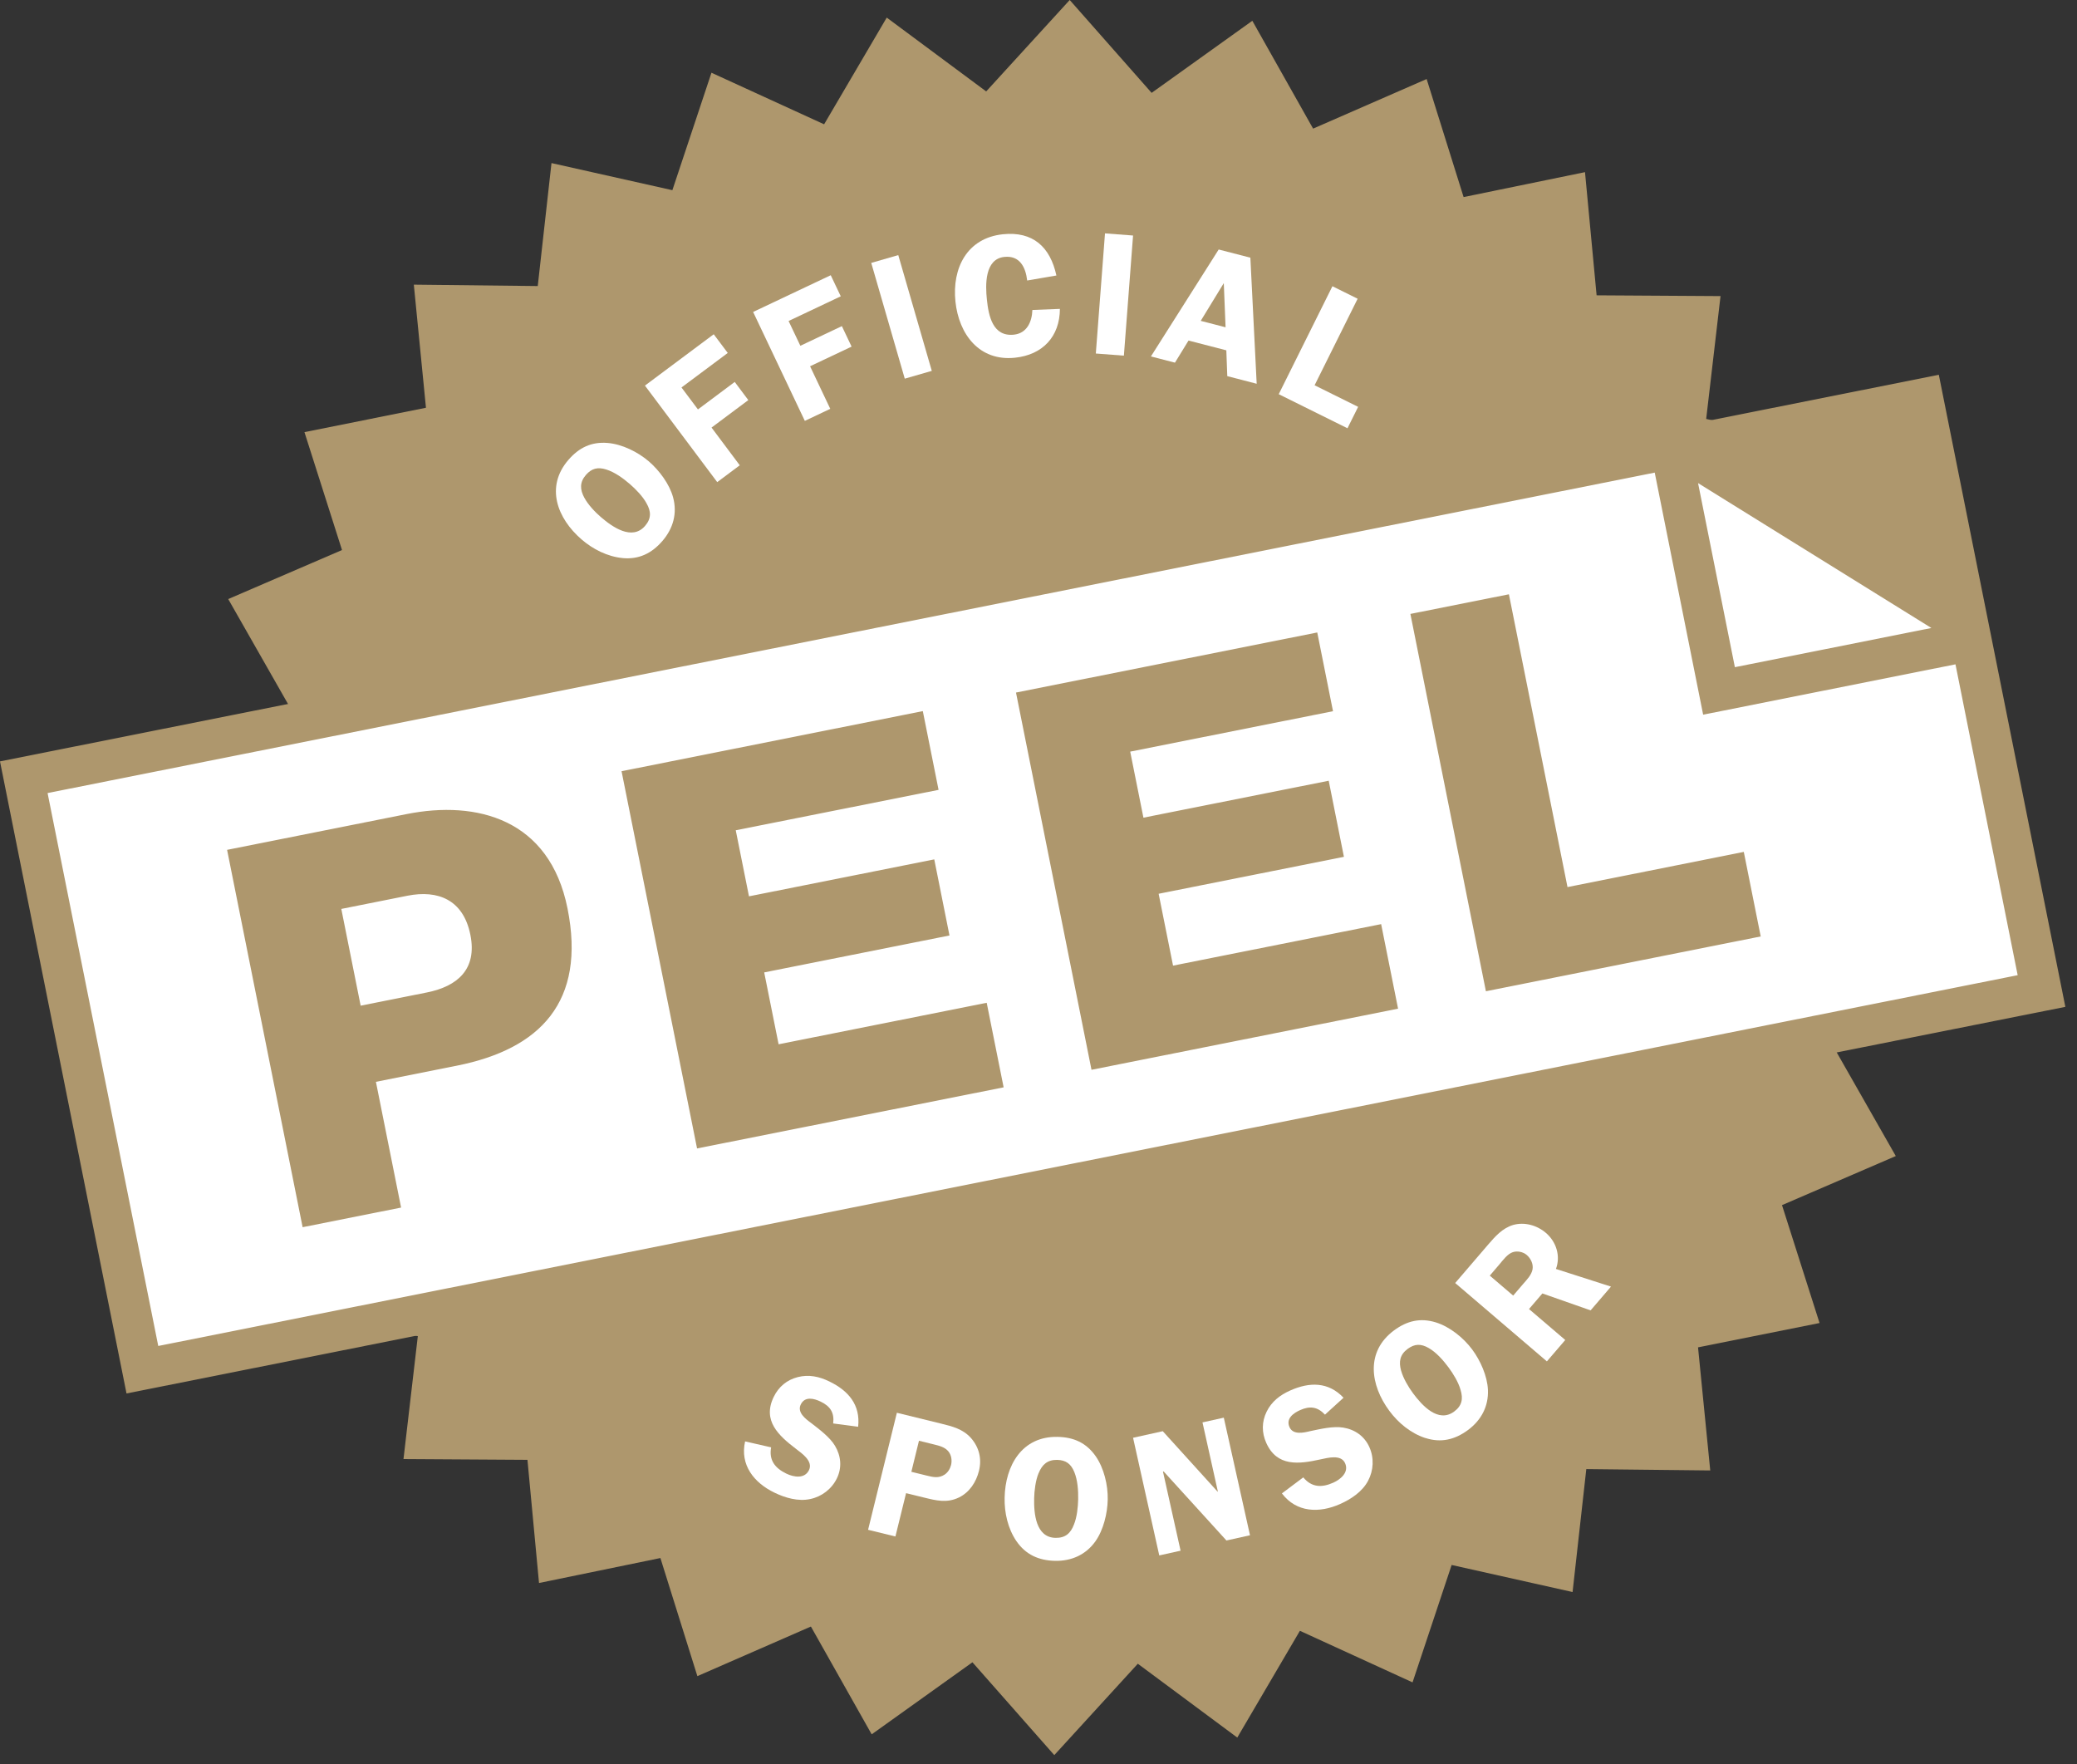 <svg width="199" height="169" viewBox="0 0 199 169" fill="none" xmlns="http://www.w3.org/2000/svg">
<rect x="0" y="0" width="199" height="169" fill="#333333" stroke="none"/>
<path d="M94.488 8.758L102.491 0L110.339 8.897L119.987 1.991L125.81 12.322L136.688 7.571L140.23 18.88L151.861 16.492L152.973 28.292L164.846 28.366L163.472 40.135L175.072 42.674L171.279 53.903L182.094 58.79L176.04 68.992L185.606 76.018L177.561 84.734L185.452 93.593L175.766 100.447L181.638 110.749L170.736 115.451L174.333 126.744L162.691 129.076L163.86 140.869L151.986 140.739L150.67 152.516L139.083 149.924L135.338 161.171L124.545 156.23L118.545 166.458L109.016 159.385L101.013 168.139L93.17 159.246L83.517 166.149L77.694 155.822L66.816 160.573L63.274 149.259L51.644 151.651L50.536 139.852L38.659 139.778L40.032 128.004L28.432 125.47L32.23 114.24L21.409 109.349L27.464 99.152L17.898 92.126L25.944 83.41L18.057 74.55L27.738 67.692L21.866 57.39L32.768 52.693L29.171 41.4L40.812 39.063L39.649 27.27L51.523 27.404L52.839 15.623L64.422 18.22L68.166 6.968L78.959 11.909L84.959 1.686L94.488 8.758Z" fill="#AE976D"></path>
<path d="M1.955 74.571L13.298 131.239L195.929 94.825L184.585 38.157L1.955 74.571Z" fill="white"></path>
<path d="M21.758 81.416L38.953 77.99C45.699 76.643 52.66 78.47 54.374 87.025C56.17 95.985 51.745 100.502 43.778 102.09L36.017 103.637L38.429 115.685L28.995 117.565L21.758 81.416ZM34.559 96.343L40.899 95.078C43.841 94.489 45.73 92.849 45.068 89.559C44.39 86.167 41.933 85.236 39.041 85.81L32.701 87.075L34.554 96.339L34.559 96.343ZM59.551 73.882L88.416 68.125L89.925 75.668L70.493 79.54L71.761 85.868L89.513 82.329L90.971 89.618L73.219 93.157L74.599 100.042L94.537 96.067L96.159 104.166L66.786 110.021L59.55 73.873L59.551 73.882ZM97.343 66.347L126.208 60.59L127.717 68.133L108.286 72.006L109.553 78.333L127.306 74.794L128.763 82.084L111.011 85.623L112.391 92.507L132.329 88.532L133.951 96.632L104.578 102.486L97.342 66.338L97.343 66.347ZM135.135 58.813L144.57 56.933L150.184 84.982L167.075 81.612L168.696 89.711L142.367 94.962L135.131 58.813L135.135 58.813ZM0 72.941L12.122 133.493L197.884 96.456L185.761 35.904L0 72.941ZM162.693 46.281L185.048 60.161L166.221 63.916L162.694 46.286L162.693 46.281ZM15.163 128.943L4.559 75.975L158.541 45.276L163.181 68.466L187.356 63.643L193.316 93.422L15.163 128.943Z" fill="#AE976D"></path>
<path d="M59.648 53.463C58.19 53.316 56.813 52.62 55.715 51.672C53.395 49.668 52.224 46.641 54.462 44.055C55.466 42.897 56.641 42.308 58.205 42.434C59.602 42.545 61.112 43.297 62.173 44.206C63.167 45.067 64.149 46.375 64.492 47.654C64.905 49.189 64.493 50.636 63.468 51.824C62.444 53.013 61.209 53.613 59.643 53.464L59.648 53.463ZM55.985 47.679C56.33 48.333 57.017 49.062 57.568 49.533C58.666 50.481 60.556 51.822 61.803 50.383C62.41 49.682 62.396 49.002 61.943 48.214C61.582 47.548 60.908 46.86 60.336 46.363C59.696 45.812 58.888 45.228 58.083 44.977C57.278 44.726 56.69 44.865 56.137 45.499C55.531 46.2 55.559 46.888 55.985 47.684L55.985 47.679Z" fill="white"></path>
<path d="M65.293 37.118L66.871 39.222L70.395 36.59L71.697 38.329L68.174 40.961L70.878 44.574L68.718 46.187L61.792 36.94L68.382 32.022L69.728 33.813L65.298 37.117L65.293 37.118Z" fill="white"></path>
<path d="M75.556 30.751L76.683 33.125L80.661 31.243L81.592 33.206L77.614 35.088L79.549 39.166L77.112 40.32L72.158 29.885L79.594 26.366L80.555 28.386L75.556 30.751Z" fill="white"></path>
<path d="M89.281 35.528L86.687 36.276L83.475 25.186L86.064 24.438L89.276 35.528L89.281 35.528Z" fill="white"></path>
<path d="M98.416 26.872C98.268 25.599 97.705 24.457 96.228 24.613C94.332 24.811 94.408 27.309 94.555 28.694C94.717 30.266 95.116 32.273 97.142 32.061C98.4 31.928 98.876 30.814 98.914 29.695L101.551 29.591C101.54 32.249 99.894 33.995 97.243 34.27C93.823 34.628 91.87 32.02 91.542 28.891C91.208 25.711 92.633 22.805 96.089 22.442C98.973 22.142 100.624 23.664 101.215 26.393L98.416 26.872Z" fill="white"></path>
<path d="M107.681 34.072L104.992 33.867L105.871 22.358L108.56 22.563L107.681 34.072Z" fill="white"></path>
<path d="M120.41 36.766L117.588 36.034L117.496 33.561L113.874 32.625L112.574 34.742L110.271 34.147L116.764 23.902L119.799 24.686L120.405 36.766L120.41 36.766ZM117.424 31.354L117.253 27.122L115.043 30.739L117.424 31.354Z" fill="white"></path>
<path d="M130.123 38.979L129.103 41.028L122.517 37.763L127.661 27.421L130.077 28.62L125.953 36.909L130.122 38.975L130.123 38.979Z" fill="white"></path>
<path d="M79.828 136.366C79.952 135.342 79.559 134.722 78.634 134.277C77.982 133.962 77.11 133.747 76.722 134.551C76.353 135.306 77.18 135.931 77.718 136.324C78.48 136.918 79.515 137.679 80.007 138.515C80.584 139.486 80.683 140.599 80.183 141.627C79.691 142.64 78.735 143.379 77.629 143.608C76.478 143.856 75.243 143.501 74.198 142.994C72.243 142.051 70.878 140.342 71.389 138.086L73.883 138.656C73.656 139.894 74.262 140.65 75.341 141.172C76.038 141.51 77.091 141.701 77.51 140.837C77.928 139.973 76.825 139.233 76.254 138.792C74.588 137.521 73.028 136.092 74.131 133.823C74.6 132.855 75.39 132.19 76.435 131.926C77.503 131.654 78.498 131.875 79.454 132.34C81.274 133.218 82.454 134.575 82.219 136.684L79.824 136.367L79.828 136.366Z" fill="white"></path>
<path d="M85.791 147.194L83.172 146.554L85.931 135.343L90.153 136.378C91.252 136.649 92.249 136.893 93.027 137.758C93.814 138.659 94.084 139.749 93.796 140.909C93.536 141.972 92.895 142.959 91.884 143.455C90.721 144.019 89.692 143.75 88.497 143.457L86.812 143.044L85.791 147.194ZM88.79 141.361C89.415 141.514 89.937 141.64 90.513 141.262C90.829 141.045 91.028 140.713 91.121 140.354C91.228 139.915 91.163 139.409 90.869 139.046C90.537 138.636 89.994 138.502 89.505 138.382L88.048 138.023L87.318 140.999L88.79 141.361Z" fill="white"></path>
<path d="M97.384 147.642C96.563 146.429 96.224 144.924 96.254 143.477C96.315 140.414 97.904 137.583 101.327 137.652C102.862 137.682 104.064 138.21 104.968 139.489C105.772 140.633 106.163 142.274 106.132 143.669C106.106 144.984 105.72 146.573 104.957 147.653C104.038 148.948 102.659 149.559 101.091 149.528C99.523 149.497 98.27 148.933 97.383 147.637L97.384 147.642ZM99.504 141.138C99.221 141.823 99.098 142.814 99.083 143.535C99.053 144.982 99.23 147.29 101.133 147.327C102.058 147.344 102.575 146.902 102.897 146.049C103.183 145.35 103.285 144.389 103.301 143.635C103.318 142.796 103.251 141.802 102.93 141.018C102.609 140.235 102.126 139.874 101.286 139.857C100.361 139.841 99.846 140.301 99.508 141.137L99.504 141.138Z" fill="white"></path>
<path d="M119.759 147.079L117.505 147.578L111.49 140.964L111.426 140.981L113.113 148.556L111.07 149.009L108.56 137.738L111.407 137.108L116.653 142.894L116.686 142.89L115.212 136.265L117.254 135.812L119.765 147.083L119.759 147.079Z" fill="white"></path>
<path d="M126.947 135.522C126.238 134.767 125.511 134.668 124.572 135.085C123.911 135.378 123.187 135.904 123.549 136.72C123.892 137.487 124.899 137.259 125.546 137.099C126.49 136.902 127.744 136.601 128.704 136.765C129.822 136.948 130.736 137.592 131.203 138.636C131.665 139.668 131.608 140.868 131.076 141.862C130.525 142.9 129.458 143.614 128.394 144.087C126.408 144.971 124.22 144.914 122.821 143.068L124.868 141.533C125.671 142.503 126.645 142.529 127.736 142.043C128.446 141.725 129.267 141.048 128.875 140.174C128.482 139.3 127.207 139.665 126.498 139.812C124.446 140.267 122.35 140.533 121.321 138.228C120.879 137.246 120.883 136.211 121.353 135.248C121.833 134.26 122.647 133.64 123.617 133.209C125.464 132.387 127.265 132.36 128.725 133.903L126.943 135.527L126.947 135.522Z" fill="white"></path>
<path d="M136.554 137.761C135.166 137.302 133.975 136.322 133.112 135.155C131.288 132.697 130.814 129.486 133.565 127.451C134.798 126.54 136.073 126.223 137.571 126.685C138.907 127.099 140.22 128.159 141.054 129.282C141.838 130.334 142.506 131.832 142.561 133.152C142.627 134.739 141.909 136.063 140.65 136.995C139.39 137.927 138.054 138.247 136.559 137.756L136.554 137.761ZM134.247 131.321C134.443 132.034 134.952 132.895 135.383 133.474C136.245 134.635 137.795 136.357 139.325 135.226C140.071 134.674 140.205 134.011 139.936 133.142C139.733 132.412 139.229 131.592 138.776 130.983C138.274 130.309 137.616 129.558 136.883 129.139C136.149 128.716 135.546 128.725 134.871 129.222C134.125 129.774 134.001 130.45 134.242 131.317L134.247 131.321Z" fill="white"></path>
<path d="M149.964 128.376L148.209 130.42L139.424 122.913L142.591 119.22C143.26 118.442 143.952 117.661 144.969 117.353C146.056 117.041 147.257 117.376 148.114 118.11C149.113 118.965 149.539 120.325 149.077 121.565L154.351 123.256L152.399 125.533L147.779 123.912L146.496 125.406L149.968 128.371L149.964 128.376ZM144.979 124.118L145.944 122.992C146.308 122.572 146.737 122.144 146.837 121.588C146.918 121.081 146.662 120.554 146.277 120.224C145.929 119.928 145.384 119.814 144.952 119.955C144.437 120.114 143.983 120.747 143.658 121.13L142.739 122.204L144.979 124.118Z" fill="white"></path>
</svg>
